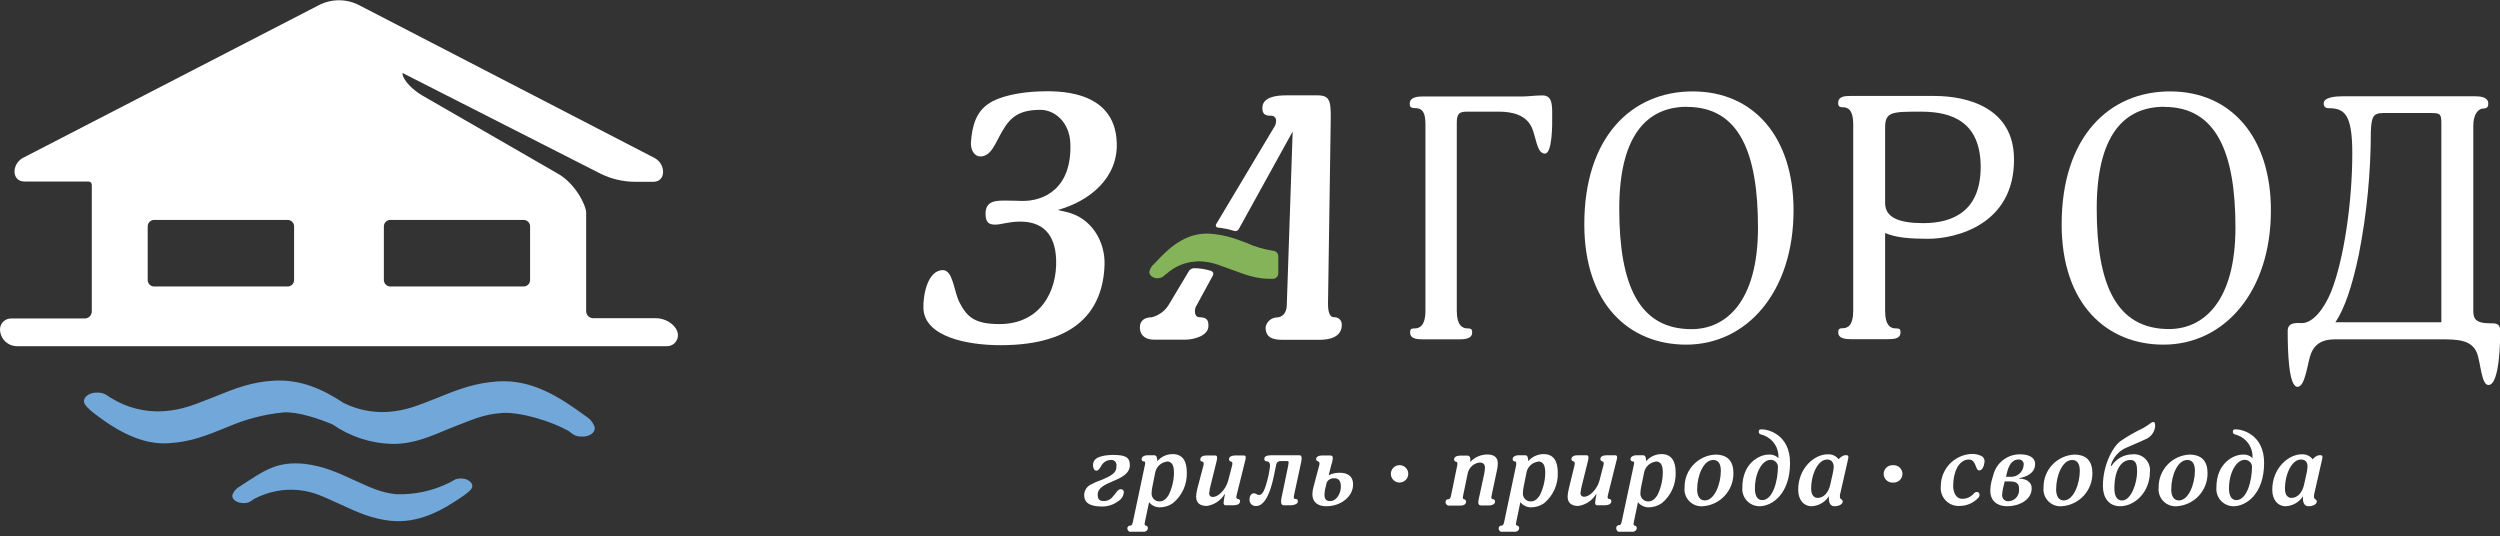 <?xml version="1.0" encoding="UTF-8"?> <svg xmlns="http://www.w3.org/2000/svg" width="457" height="98" viewBox="0 0 457 98" fill="none"><rect x="0" y="0" width="457" height="98" fill="#333333" stroke="none"/> <g clip-path="url(#clip0_610_1782)"> <path d="M282.4 28.08C280.9 28.08 280.78 24.9 279.97 23.22C278.91 21.04 276.54 20.41 273.97 20.41H268.24C266.86 20.41 266.3 20.66 266.3 22.41V56.8C266.3 59.6 267.43 60.03 268.24 60.03C269.05 60.03 269.11 60.28 269.11 60.78C269.11 61.97 267.67 62.03 266.68 62.03H260.2C259.08 62.03 257.77 61.97 257.77 60.78C257.77 60.28 257.83 60.03 258.64 60.03C259.45 60.03 260.57 59.6 260.57 56.8V22.8C260.57 20.68 260.14 19.75 258.57 19.75C257.76 19.75 257.7 19.38 257.7 18.94C257.7 17.76 259.13 17.63 260.13 17.63H278.5C279.25 17.63 280.87 17.44 281.93 17.44C283.74 17.44 283.74 19.06 283.74 21.06C283.77 22.78 283.77 28.08 282.4 28.08Z" fill="white"></path> <path d="M308.23 63C297.83 63 289.61 55.59 289.61 41C289.61 25.12 298.2 16.71 309.42 16.71C320.64 16.71 327.86 25.12 327.86 38.45C327.86 53.37 319.32 63 308.23 63ZM308.36 19.52C301 19.54 296 24.84 296 38.17C296 52.12 299.62 60.17 309.21 60.17C315.5 60.17 321.36 55.17 321.36 41.6C321.36 28.03 318 19.54 308.36 19.54V19.52Z" fill="white"></path> <path d="M352.45 43.65C349.21 43.65 346.6 43.46 344.6 42.59V56.8C344.6 59.6 345.66 60.03 346.53 60.03C347.4 60.03 347.41 60.28 347.41 60.78C347.41 62 346 62 345 62H338.4C337.46 62 336.03 61.94 336.03 60.75C336.03 60.25 336.15 60 336.84 60C337.71 60 338.77 59.57 338.77 56.77V22.77C338.77 19.85 337.65 19.6 336.77 19.6C336.08 19.6 336.02 19.22 336.02 18.79C336.02 17.6 337.26 17.54 338.32 17.54H353.59C359.69 17.54 368.16 19.72 368.16 29.13C368.21 41.1 357.5 43.65 352.45 43.65ZM351.21 20.41C345.91 20.41 344.6 20.41 344.6 23.28V37.11C344.6 39.79 347.16 40.79 351.6 40.79C357.21 40.79 362.07 38.42 362.07 30.51C362.05 22.41 357 20.41 351.21 20.41Z" fill="white"></path> <path d="M395.49 63C385.09 63 376.87 55.59 376.87 41C376.87 25.12 385.46 16.71 396.68 16.71C407.9 16.71 415.12 25.12 415.12 38.45C415.12 53.37 406.58 63 395.49 63ZM395.62 19.52C388.21 19.52 383.28 24.82 383.28 38.15C383.28 52.1 386.9 60.15 396.49 60.15C402.78 60.15 408.64 55.15 408.64 41.58C408.64 28.01 405.21 19.54 395.62 19.54V19.52Z" fill="white"></path> <path d="M454.88 70.38C453.57 70.38 453.45 66.08 452.76 64.46C451.76 62.09 449.21 62.03 446.1 62.03H427.47C426.1 62.03 423.47 61.9 422.42 64.71C421.8 66.33 421.42 70.71 419.99 70.71C418.37 70.71 418.19 64.29 418.19 60.49C418.19 58.81 419.93 59.06 420.8 59.06C422.8 59.06 424.85 56.44 426.1 53.39C428.47 47.51 430 36.92 430 28C430 20.9 428.57 19.78 425.7 19.78C424.95 19.78 424.77 19.35 424.77 18.91C424.77 17.73 427.07 17.6 428.26 17.6H452.37C453.61 17.6 454.86 17.79 454.86 18.97C454.86 19.41 454.73 19.84 453.92 19.84C453.11 19.84 452.12 20.78 452.12 22.96V56.8C452.12 58.1 452.37 59.1 455.17 59.1C456.1 59.1 457.04 59.04 457.04 60.47C457.04 61.9 457 70.38 454.88 70.38ZM446.28 22.59C446.28 20.85 446.1 20.66 444.41 20.66H435.69C433.76 20.66 433.51 21.41 433.39 24.03C433.384 31.556 432.654 39.064 431.21 46.45C430.02 52.19 428.59 56.45 426.91 58.91H446.28V22.59Z" fill="white"></path> <path d="M193.36 38.39L194.91 38.75C199.46 39.75 202.06 44.09 201.91 48.42C201.63 56.63 196.83 63.1 182.91 63.1C176.8 63.1 169.01 61.57 168.8 56.38C168.71 54.13 169.5 49.38 172.37 49.38C174.2 49.38 174.37 53.22 175.37 55.24C176.76 57.92 178.11 59.24 182.71 59.24C190.16 59.24 193.29 53.24 193.06 47.41C192.87 42.65 190.47 40.51 186.5 40.51C184.3 40.51 183.1 41.06 181.94 41.06C180.78 41.06 180.22 40.7 180.16 39.23C180.05 36.49 182.38 36.67 184.16 36.67C185.32 36.67 186.66 36.73 186.66 36.73C190.76 36.85 195.98 34.54 195.66 26.18C195.5 22.33 192.81 20.08 190.19 20.08C186.38 20.08 184.71 21.34 183.19 24.02C181.88 26.28 181.19 28.6 179.19 28.6C178.19 28.6 177.38 27.49 177.49 25.97C177.73 22.63 178.61 20.38 180.69 18.97C182.59 17.63 186.32 16.83 190.04 16.71C192.75 16.63 203.84 16.13 204.14 26.09C204.39 32.46 199.28 36.74 193.36 38.39Z" fill="white"></path> <path d="M217.27 49.66L213.79 55.47C213.451 56.092 212.988 56.638 212.428 57.073C211.869 57.509 211.227 57.824 210.54 58C209.16 58 208.37 58.67 208.37 59.83C208.37 61.42 209.52 62.09 210.96 62.09H216.63C218.31 62.09 220.9 61.36 220.9 59.59C220.9 58.73 220.78 58 219.34 58C218.91 58 218.43 57.82 218.43 56.84C218.432 56.485 218.536 56.138 218.73 55.84L221.73 50.33C221.769 50.258 221.792 50.178 221.797 50.096C221.802 50.014 221.788 49.931 221.758 49.855C221.727 49.779 221.68 49.71 221.62 49.654C221.56 49.598 221.488 49.555 221.41 49.53C220.377 49.193 219.297 49.024 218.21 49.03C218.012 49.044 217.821 49.11 217.656 49.22C217.492 49.331 217.358 49.482 217.27 49.66Z" fill="white"></path> <path d="M243.84 58C243.06 58 242.76 57 242.76 55.5L243.24 23.17C243.3 18.78 243.42 17.43 240.83 17.43H235.1C233.41 17.43 230.76 17.68 230.76 19.75C230.76 20.75 231.18 21.16 232.27 21.16C232.398 21.14 232.529 21.15 232.653 21.187C232.777 21.225 232.891 21.289 232.987 21.377C233.083 21.464 233.158 21.571 233.207 21.691C233.256 21.811 233.278 21.941 233.27 22.07C233.282 22.532 233.134 22.985 232.85 23.35L222.3 41C222.266 41.059 222.247 41.126 222.246 41.194C222.245 41.262 222.261 41.329 222.293 41.389C222.325 41.449 222.372 41.5 222.429 41.537C222.487 41.574 222.552 41.596 222.62 41.6C223.638 41.703 224.643 41.907 225.62 42.21C225.773 42.261 225.938 42.256 226.088 42.198C226.238 42.139 226.362 42.031 226.44 41.89L236.3 24.04L235.22 55.9C235.16 57.24 234.38 58.03 233.35 58.03C232.867 58.06 232.408 58.25 232.046 58.571C231.683 58.892 231.438 59.324 231.35 59.8C231.35 61.63 232.5 62.12 234.43 62.12H241.18C243.18 62.12 245.28 61.57 245.28 59.37C245.29 59.181 245.259 58.993 245.189 58.818C245.119 58.643 245.012 58.484 244.875 58.354C244.738 58.224 244.575 58.125 244.396 58.064C244.218 58.003 244.028 57.981 243.84 58Z" fill="white"></path> <path d="M232.78 45.85C231.053 45.59 229.37 45.092 227.78 44.37C226.9 44.03 226.12 43.76 225.38 43.51C223.935 43.06 222.441 42.788 220.93 42.7H220.62C216.62 42.7 213.71 45.23 211.04 48.18C210.558 48.563 210.223 49.099 210.09 49.7C210.09 50.44 210.92 50.86 211.49 50.86C212.63 50.86 212.75 50.33 213.33 49.97C214.727 48.742 216.478 47.99 218.33 47.82C218.58 47.82 218.82 47.76 219.07 47.76C220.357 47.776 221.632 48.013 222.84 48.46C223.56 48.71 224.28 48.98 225.1 49.28C227.82 50.28 229.66 50.97 232.2 50.97C232.386 50.98 232.573 50.98 232.76 50.97C233.009 50.947 233.241 50.832 233.409 50.647C233.578 50.462 233.671 50.22 233.67 49.97V46.79C233.657 46.553 233.56 46.329 233.397 46.157C233.234 45.984 233.016 45.876 232.78 45.85Z" fill="#84B35A"></path> <path d="M203.36 88C202.18 88.52 200.66 89.1 200.66 90.41C200.66 91.02 200.8 91.59 201.72 91.59C202.05 91.6 202.378 91.531 202.675 91.388C202.973 91.246 203.232 91.034 203.43 90.77C203.94 90.28 204.3 89.43 204.84 89.43C204.922 89.42 205.004 89.429 205.081 89.456C205.158 89.483 205.228 89.527 205.286 89.584C205.344 89.642 205.388 89.712 205.414 89.79C205.441 89.867 205.45 89.949 205.44 90.03C205.404 90.349 205.295 90.656 205.122 90.926C204.948 91.197 204.715 91.424 204.44 91.59C203.6 92.237 202.57 92.588 201.51 92.59C199.89 92.59 198.19 92.29 198.19 90.51C198.189 90.078 198.318 89.656 198.561 89.299C198.804 88.942 199.148 88.667 199.55 88.51C200.76 87.84 201.02 87.97 202.55 87.19C204.08 86.41 204.09 85.77 204.09 85.08C204.105 84.945 204.088 84.809 204.043 84.681C203.998 84.553 203.925 84.437 203.829 84.342C203.733 84.246 203.617 84.172 203.489 84.127C203.361 84.082 203.225 84.066 203.09 84.08C202.719 84.079 202.355 84.182 202.039 84.376C201.723 84.57 201.467 84.849 201.3 85.18C201.08 85.53 200.83 86.04 200.39 86.04C199.95 86.04 199.8 85.37 199.8 85.04C199.8 83.88 200.7 83.52 201.95 83.28C202.443 83.203 202.941 83.163 203.44 83.16C205.67 83.16 206.54 83.55 206.54 85.04C206.53 86.85 204.33 87.54 203.36 88Z" fill="white"></path> <path d="M214.38 92C213.66 92.494 212.804 92.752 211.93 92.74C211.567 92.731 211.21 92.642 210.885 92.48C210.56 92.317 210.275 92.085 210.05 91.8L209.32 95.26C209.32 95.39 209.23 95.66 209.23 95.79C209.229 95.86 209.252 95.929 209.296 95.984C209.34 96.038 209.402 96.076 209.47 96.09C209.572 96.103 209.665 96.153 209.732 96.23C209.798 96.308 209.834 96.408 209.83 96.51C209.83 96.98 209.45 97.25 208.73 97.25H206.84C206.745 97.263 206.648 97.255 206.556 97.227C206.464 97.2 206.379 97.152 206.307 97.089C206.235 97.025 206.178 96.947 206.138 96.859C206.099 96.771 206.079 96.676 206.08 96.58C206.078 96.508 206.092 96.437 206.12 96.372C206.148 96.306 206.19 96.247 206.244 96.2C206.297 96.152 206.36 96.116 206.429 96.096C206.497 96.075 206.569 96.07 206.64 96.08C206.82 96.08 206.99 95.89 207.08 95.46L209.29 85C209.317 84.888 209.333 84.775 209.34 84.66C209.34 84.4 209.25 84.35 209.12 84.35C209.061 84.357 209.002 84.35 208.946 84.33C208.89 84.31 208.839 84.278 208.798 84.235C208.756 84.193 208.725 84.141 208.706 84.085C208.688 84.029 208.682 83.969 208.69 83.91C208.69 83.53 209.12 83.22 209.81 83.22H211C211.44 83.22 211.55 83.71 211.55 84.31C211.897 83.9 212.329 83.572 212.816 83.347C213.303 83.123 213.834 83.007 214.37 83.01C216.24 83.01 216.95 84.38 216.95 86.36C216.989 87.435 216.777 88.504 216.331 89.483C215.885 90.462 215.217 91.324 214.38 92ZM213.26 84.4C212.762 84.466 212.296 84.684 211.926 85.024C211.556 85.364 211.299 85.809 211.19 86.3L210.65 89C210.571 89.345 210.527 89.697 210.52 90.05C210.493 90.251 210.509 90.455 210.568 90.65C210.626 90.844 210.726 91.023 210.859 91.176C210.993 91.328 211.158 91.45 211.342 91.534C211.527 91.617 211.728 91.66 211.93 91.66C212.39 91.66 212.93 91.55 213.6 90.55C214.222 89.306 214.563 87.94 214.6 86.55C214.62 85 214.22 84.35 213.26 84.35V84.4Z" fill="white"></path> <path d="M227.58 84.37L226.09 90.37C226.04 90.539 226.01 90.714 226 90.89C226 91.02 226.07 91.2 226.23 91.2C226.289 91.194 226.348 91.201 226.403 91.22C226.459 91.238 226.51 91.268 226.554 91.308C226.597 91.347 226.631 91.396 226.655 91.45C226.679 91.503 226.691 91.561 226.69 91.62C226.69 92.09 226.22 92.36 225.49 92.36H224C223.76 92.36 223.67 92.12 223.67 91.91C223.719 91.384 223.805 90.863 223.93 90.35H223.84C223.491 90.925 223.018 91.415 222.456 91.785C221.894 92.155 221.257 92.396 220.59 92.49C219.29 92.49 218.65 91.87 218.65 90.75C218.678 90.271 218.751 89.795 218.87 89.33L220 85.06C220.09 84.66 220 84.39 219.84 84.39C219.49 84.39 219.42 84.21 219.42 83.97C219.42 83.48 219.93 83.26 220.55 83.26H222.12C222.38 83.26 222.49 83.37 222.49 83.68C222.481 83.914 222.444 84.145 222.38 84.37L221.29 88.76C221.173 89.217 221.09 89.681 221.04 90.15C221.029 90.244 221.039 90.34 221.07 90.43C221.101 90.519 221.153 90.601 221.221 90.667C221.288 90.734 221.37 90.784 221.46 90.814C221.55 90.844 221.646 90.853 221.74 90.84C222.74 90.84 224.1 89.43 224.5 87.9L225.24 85.06C225.35 84.66 225.24 84.39 225.08 84.39C224.92 84.39 224.66 84.21 224.66 83.97C224.66 83.48 225.17 83.26 225.78 83.26H227.36C227.62 83.26 227.72 83.37 227.72 83.68C227.702 83.915 227.655 84.146 227.58 84.37Z" fill="white"></path> <path d="M237.74 85L236.54 90.57C236.45 90.95 236.54 91.2 236.67 91.2C237.09 91.2 237.25 91.27 237.25 91.65C237.25 92.21 236.38 92.36 236 92.36H234.66C233.86 92.36 234.28 90.95 234.35 90.57L235.48 85.13C235.48 84.91 235.57 84.67 235.57 84.57C235.57 84.28 235.38 84.28 235.15 84.28H234.39C233.79 84.28 233.39 84.28 233.25 85.13L232.94 86.65C232.67 87.95 232.07 90.76 230.87 91.91C230.706 92.104 230.501 92.257 230.268 92.36C230.036 92.462 229.784 92.51 229.53 92.5C229.379 92.501 229.23 92.472 229.091 92.414C228.951 92.356 228.825 92.27 228.721 92.161C228.616 92.052 228.534 91.924 228.481 91.782C228.428 91.641 228.404 91.491 228.41 91.34C228.41 90.42 228.9 90.17 229.24 90.17C229.58 90.17 229.82 90.49 230.15 90.49C230.8 90.49 231.25 89.62 231.87 86.98C231.96 86.54 232.16 85.42 232.16 85.16C232.16 84.51 231.85 84.33 231.56 84.33C231.5 84.337 231.439 84.329 231.382 84.309C231.325 84.288 231.273 84.255 231.231 84.212C231.188 84.169 231.156 84.116 231.137 84.059C231.118 84.001 231.112 83.94 231.12 83.88C231.12 83.39 231.63 83.22 232.43 83.22H237.43C237.85 83.22 237.94 83.35 237.94 83.88C237.913 84.259 237.846 84.635 237.74 85Z" fill="white"></path> <path d="M242.44 92.54C240.92 92.54 239.9 91.82 239.9 90.33C239.917 89.814 240.004 89.302 240.16 88.81L241.16 85.04C241.27 84.64 241.16 84.41 241.01 84.37C240.86 84.33 240.58 84.19 240.58 83.95C240.58 83.46 241.1 83.26 241.7 83.26H243.15C243.44 83.26 243.64 83.37 243.64 83.73C243.601 84.177 243.503 84.618 243.35 85.04L242.88 86.87C243.502 86.565 244.188 86.411 244.88 86.42C246.13 86.42 247.34 86.87 247.34 88.54C247.37 90.7 245.2 92.54 242.44 92.54ZM243.94 87.43C243.656 87.4 243.37 87.457 243.118 87.592C242.866 87.728 242.662 87.936 242.53 88.19L242.39 88.77C242.238 89.274 242.144 89.794 242.11 90.32C242.11 90.91 242.19 91.6 243.11 91.6C244.45 91.6 245.11 90.02 245.11 88.97C245.12 87.74 244.56 87.43 243.94 87.43Z" fill="white"></path> <path d="M255.84 88.21C255.525 88.21 255.217 88.117 254.956 87.941C254.694 87.766 254.49 87.517 254.37 87.226C254.25 86.935 254.219 86.615 254.281 86.306C254.343 85.997 254.496 85.714 254.719 85.492C254.943 85.27 255.227 85.12 255.536 85.059C255.845 84.999 256.165 85.032 256.455 85.154C256.746 85.276 256.993 85.481 257.167 85.744C257.34 86.007 257.432 86.315 257.43 86.63C257.425 87.049 257.255 87.45 256.958 87.745C256.661 88.04 256.259 88.207 255.84 88.21Z" fill="white"></path> <path d="M273.62 86.07L272.7 90.41C272.66 90.581 272.63 90.755 272.61 90.93C272.61 91.06 272.68 91.24 272.84 91.24C272.899 91.234 272.958 91.241 273.013 91.26C273.069 91.278 273.12 91.308 273.164 91.348C273.207 91.387 273.242 91.436 273.265 91.489C273.289 91.543 273.301 91.601 273.3 91.66C273.3 92.13 272.83 92.4 272.1 92.4H270.76C270.36 92.4 270.23 92.18 270.23 91.75C270.271 91.364 270.344 90.983 270.45 90.61L271.27 86.83C271.374 86.39 271.434 85.941 271.45 85.49C271.45 84.71 270.92 84.49 270.32 84.57C269.842 84.656 269.399 84.878 269.044 85.21C268.689 85.541 268.438 85.969 268.32 86.44L267.49 90.44C267.45 90.611 267.42 90.785 267.4 90.96C267.398 91.03 267.42 91.099 267.461 91.155C267.503 91.211 267.563 91.252 267.63 91.27C267.734 91.28 267.83 91.329 267.898 91.407C267.967 91.485 268.003 91.586 268 91.69C268 92.16 267.61 92.43 266.89 92.43H265C264.905 92.443 264.808 92.435 264.716 92.407C264.624 92.379 264.539 92.332 264.467 92.269C264.395 92.205 264.338 92.127 264.299 92.039C264.259 91.951 264.24 91.856 264.24 91.76C264.238 91.688 264.252 91.617 264.28 91.55C264.308 91.484 264.35 91.425 264.404 91.377C264.457 91.328 264.52 91.292 264.588 91.27C264.657 91.248 264.729 91.241 264.8 91.25C264.99 91.25 265.15 91.07 265.24 90.64L266.38 85.09C266.47 84.69 266.38 84.42 266.22 84.42C266.06 84.42 265.8 84.24 265.8 84C265.8 83.51 266.31 83.29 266.92 83.29H268.27C268.99 83.29 268.74 84.47 268.74 84.47C269.137 84.034 269.62 83.685 270.159 83.446C270.698 83.206 271.281 83.082 271.87 83.08C272.96 83.08 273.8 83.49 273.8 84.69C273.792 85.155 273.732 85.618 273.62 86.07Z" fill="white"></path> <path d="M282.25 92C281.533 92.494 280.681 92.752 279.81 92.74C279.446 92.731 279.087 92.643 278.761 92.48C278.434 92.318 278.147 92.086 277.92 91.8L277.2 95.26C277.161 95.435 277.13 95.612 277.11 95.79C277.108 95.859 277.13 95.926 277.172 95.981C277.214 96.035 277.273 96.074 277.34 96.09C277.442 96.103 277.535 96.153 277.602 96.23C277.668 96.308 277.703 96.408 277.7 96.51C277.7 96.98 277.32 97.25 276.6 97.25H274.71C274.615 97.263 274.518 97.255 274.426 97.227C274.334 97.2 274.249 97.152 274.177 97.089C274.105 97.025 274.047 96.947 274.008 96.859C273.969 96.771 273.949 96.676 273.95 96.58C273.95 96.509 273.964 96.439 273.993 96.374C274.022 96.309 274.064 96.251 274.117 96.204C274.17 96.156 274.233 96.121 274.3 96.099C274.368 96.078 274.44 96.072 274.51 96.08C274.69 96.08 274.86 95.89 274.95 95.46L277.16 85C277.175 84.887 277.175 84.773 277.16 84.66C277.16 84.4 277.07 84.35 276.95 84.35C276.891 84.356 276.831 84.349 276.775 84.329C276.718 84.309 276.667 84.277 276.625 84.235C276.583 84.193 276.551 84.142 276.531 84.086C276.511 84.029 276.504 83.969 276.51 83.91C276.51 83.53 276.95 83.22 277.64 83.22H278.81C279.25 83.22 279.36 83.71 279.36 84.31C279.709 83.9 280.142 83.571 280.631 83.347C281.12 83.122 281.652 83.007 282.19 83.01C284.05 83.01 284.76 84.38 284.76 86.36C284.806 87.43 284.603 88.496 284.168 89.475C283.732 90.454 283.076 91.318 282.25 92ZM281.13 84.4C280.632 84.466 280.166 84.684 279.796 85.024C279.425 85.364 279.169 85.809 279.06 86.3L278.52 89C278.445 89.345 278.402 89.697 278.39 90.05C278.363 90.252 278.379 90.457 278.438 90.652C278.498 90.847 278.598 91.027 278.732 91.179C278.867 91.332 279.033 91.454 279.219 91.537C279.405 91.62 279.607 91.662 279.81 91.66C280.26 91.66 280.81 91.55 281.47 90.55C282.096 89.307 282.437 87.941 282.47 86.55C282.49 85 282.09 84.35 281.13 84.35V84.4Z" fill="white"></path> <path d="M295.45 84.37L293.96 90.37C293.909 90.539 293.879 90.714 293.87 90.89C293.87 91.02 293.94 91.2 294.11 91.2C294.167 91.196 294.225 91.204 294.28 91.223C294.334 91.242 294.384 91.272 294.426 91.312C294.468 91.351 294.502 91.399 294.525 91.452C294.548 91.505 294.56 91.562 294.56 91.62C294.56 92.09 294.09 92.36 293.36 92.36H291.91C291.68 92.36 291.59 92.12 291.59 91.91C291.638 91.385 291.722 90.864 291.84 90.35H291.75C291.4 90.925 290.927 91.415 290.365 91.785C289.803 92.155 289.166 92.396 288.5 92.49C287.2 92.49 286.56 91.87 286.56 90.75C286.587 90.271 286.661 89.795 286.78 89.33L287.83 85.02C287.92 84.62 287.83 84.35 287.67 84.35C287.51 84.35 287.25 84.17 287.25 83.93C287.25 83.44 287.76 83.22 288.38 83.22H290C290.26 83.22 290.37 83.33 290.37 83.64C290.361 83.874 290.324 84.105 290.26 84.33L289.17 88.72C289.052 89.177 288.969 89.641 288.92 90.11C288.908 90.204 288.918 90.3 288.949 90.39C288.981 90.479 289.032 90.561 289.1 90.627C289.167 90.694 289.249 90.744 289.34 90.774C289.43 90.804 289.525 90.813 289.62 90.8C290.62 90.8 291.98 89.39 292.38 87.86L293.12 85.02C293.23 84.62 293.12 84.35 292.96 84.35C292.8 84.35 292.54 84.17 292.54 83.93C292.54 83.44 293.05 83.22 293.67 83.22H295.24C295.5 83.22 295.61 83.33 295.61 83.64C295.588 83.889 295.534 84.135 295.45 84.37Z" fill="white"></path> <path d="M303.75 92C303.033 92.494 302.181 92.752 301.31 92.74C300.946 92.731 300.587 92.643 300.261 92.48C299.934 92.318 299.647 92.086 299.42 91.8L298.7 95.26C298.661 95.435 298.631 95.612 298.61 95.79C298.608 95.859 298.63 95.926 298.672 95.981C298.714 96.035 298.773 96.074 298.84 96.09C298.943 96.1 299.038 96.15 299.105 96.228C299.172 96.306 299.206 96.407 299.2 96.51C299.2 96.98 298.82 97.25 298.1 97.25H296.21C296.115 97.263 296.018 97.255 295.926 97.227C295.834 97.2 295.749 97.152 295.677 97.089C295.605 97.025 295.548 96.947 295.508 96.859C295.469 96.771 295.449 96.676 295.45 96.58C295.437 96.504 295.442 96.425 295.465 96.351C295.488 96.277 295.527 96.209 295.581 96.153C295.634 96.097 295.7 96.053 295.772 96.027C295.845 96 295.923 95.991 296 96C296.19 96 296.35 95.81 296.44 95.38L298.66 85C298.694 84.889 298.714 84.775 298.72 84.66C298.72 84.4 298.62 84.35 298.5 84.35C298.441 84.356 298.381 84.349 298.325 84.329C298.269 84.309 298.217 84.277 298.175 84.235C298.133 84.193 298.101 84.142 298.081 84.086C298.061 84.029 298.054 83.969 298.06 83.91C298.06 83.53 298.5 83.22 299.19 83.22H300.37C300.8 83.22 300.91 83.71 300.91 84.31C301.259 83.901 301.693 83.572 302.182 83.348C302.671 83.123 303.202 83.008 303.74 83.01C305.6 83.01 306.31 84.38 306.31 86.36C306.35 87.434 306.14 88.503 305.695 89.482C305.251 90.461 304.585 91.323 303.75 92ZM302.63 84.4C302.132 84.466 301.666 84.684 301.296 85.024C300.926 85.364 300.669 85.809 300.56 86.3L300 89C299.926 89.345 299.882 89.697 299.87 90.05C299.843 90.252 299.86 90.457 299.919 90.652C299.978 90.847 300.078 91.027 300.213 91.179C300.347 91.332 300.513 91.454 300.699 91.537C300.885 91.62 301.087 91.662 301.29 91.66C301.74 91.66 302.29 91.55 302.96 90.55C303.582 89.306 303.923 87.94 303.96 86.55C304 85 303.59 84.35 302.63 84.35V84.4Z" fill="white"></path> <path d="M311.27 92.54C310.814 92.577 310.355 92.512 309.926 92.351C309.498 92.189 309.111 91.935 308.793 91.606C308.474 91.277 308.233 90.882 308.085 90.449C307.938 90.015 307.888 89.555 307.94 89.1C307.917 87.57 308.487 86.091 309.531 84.972C310.575 83.853 312.012 83.183 313.54 83.1C315.9 83.1 316.87 84.38 316.87 86.52C316.878 88.048 316.304 89.521 315.263 90.64C314.222 91.759 312.794 92.438 311.27 92.54ZM313.18 84.08C311.42 84.08 310.24 86.87 310.24 89.48C310.24 90.66 310.71 91.48 311.64 91.48C313.45 91.48 314.57 88.38 314.57 86.08C314.57 85 314.25 84.08 313.18 84.08Z" fill="white"></path> <path d="M321.65 92.54C321.21 92.542 320.776 92.452 320.373 92.276C319.971 92.1 319.61 91.841 319.313 91.517C319.017 91.193 318.791 90.811 318.651 90.395C318.511 89.978 318.459 89.537 318.5 89.1C318.5 84.64 321.65 83.1 323.29 83.1C323.621 83.068 323.955 83.109 324.268 83.222C324.581 83.334 324.865 83.515 325.1 83.75C325.16 82.861 324.933 81.975 324.453 81.225C323.972 80.474 323.263 79.897 322.43 79.58C321.85 79.38 321.51 79.4 321.51 78.93C321.51 78.46 321.76 78.49 322.14 78.49C323.07 78.49 327.22 79.34 327.22 84.62C327.22 90.35 323.88 92.54 321.65 92.54ZM323.65 84.06C322.2 84.06 320.8 86.31 320.8 89.3C320.8 90.48 321.16 91.42 322.14 91.42C324.07 91.42 325.01 87.9 325.01 85.26C324.982 84.923 324.824 84.61 324.571 84.387C324.318 84.163 323.987 84.046 323.65 84.06Z" fill="white"></path> <path d="M336.34 90.48C336.328 90.6 336.328 90.72 336.34 90.84C336.34 91.35 336.85 91.22 336.85 91.67C336.85 92.12 336.25 92.54 335.33 92.54C334.82 92.54 334.2 92.2 334.33 90.71C333.987 91.243 333.523 91.686 332.975 92.004C332.428 92.323 331.812 92.506 331.18 92.54C329.73 92.54 328.71 91.38 328.71 89.54C328.71 85.49 331.76 83.03 334.09 83.05C334.472 83.022 334.855 83.089 335.204 83.246C335.553 83.403 335.858 83.645 336.09 83.95C336.87 83.14 337.27 83.21 337.54 83.21C338.07 83.21 337.85 83.83 337.78 84.15L336.34 90.48ZM334 84C332.35 84 331.08 86.63 331.08 89.37C331.08 90.55 331.66 91.02 332.25 91.02C333.34 91.02 334.25 90.1 334.59 88.52L335.01 86.63C335.107 86.202 335.174 85.767 335.21 85.33C335.16 84.24 334.54 84 334 84Z" fill="white"></path> <path d="M346.05 88.21C345.831 88.227 345.611 88.199 345.404 88.128C345.197 88.056 345.006 87.942 344.845 87.793C344.684 87.644 344.555 87.463 344.467 87.263C344.379 87.061 344.334 86.844 344.334 86.625C344.334 86.406 344.379 86.189 344.467 85.988C344.555 85.787 344.684 85.606 344.845 85.457C345.006 85.308 345.197 85.194 345.404 85.123C345.611 85.051 345.831 85.023 346.05 85.04C346.269 85.023 346.489 85.051 346.696 85.123C346.903 85.194 347.094 85.308 347.255 85.457C347.416 85.606 347.545 85.787 347.633 85.988C347.721 86.189 347.766 86.406 347.766 86.625C347.766 86.844 347.721 87.061 347.633 87.263C347.545 87.463 347.416 87.644 347.255 87.793C347.094 87.942 346.903 88.056 346.696 88.128C346.489 88.199 346.269 88.227 346.05 88.21Z" fill="white"></path> <path d="M361.79 86C361.05 86 361.3 84 359.91 84C358.06 84 357.04 86.32 357.04 88.79C357.04 89.89 357.48 91.18 358.69 91.18C359.063 91.188 359.433 91.118 359.777 90.975C360.122 90.832 360.432 90.619 360.69 90.35C360.94 90.06 361.13 89.93 361.33 89.93C361.44 89.917 361.552 89.944 361.644 90.006C361.736 90.069 361.802 90.162 361.83 90.27C361.862 90.383 361.867 90.502 361.842 90.618C361.818 90.733 361.766 90.84 361.69 90.93C361.267 91.406 360.751 91.79 360.172 92.057C359.594 92.324 358.967 92.468 358.33 92.48C357.847 92.525 357.359 92.461 356.904 92.294C356.448 92.127 356.035 91.86 355.695 91.513C355.355 91.167 355.097 90.749 354.938 90.29C354.78 89.831 354.726 89.343 354.78 88.86C354.781 87.373 355.345 85.942 356.357 84.853C357.37 83.764 358.757 83.099 360.24 82.99C360.929 82.933 361.62 83.064 362.24 83.37C362.402 83.464 362.537 83.597 362.632 83.759C362.726 83.92 362.777 84.103 362.78 84.29C362.7 85.28 362.35 86 361.79 86Z" fill="white"></path> <path d="M369.11 87.41V87.49C370.21 87.49 371.39 87.99 371.39 89.26C371.39 91.48 368.94 92.54 366.95 92.54C364.56 92.54 363.83 91 363.83 89.86C363.822 89.13 363.919 88.402 364.12 87.7L364.36 86.89C364.622 85.788 365.251 84.809 366.143 84.111C367.035 83.414 368.137 83.04 369.27 83.05C370.57 83.05 372.02 83.44 372.02 84.84C372 86.65 370.14 87.22 369.11 87.41ZM367.4 88H366.46L366.15 89.28C366.068 89.662 366.014 90.05 365.99 90.44C365.973 90.602 365.994 90.765 366.049 90.918C366.105 91.07 366.194 91.208 366.31 91.322C366.426 91.435 366.567 91.521 366.721 91.573C366.875 91.624 367.038 91.64 367.2 91.62C367.711 91.592 368.192 91.369 368.543 90.997C368.895 90.625 369.09 90.132 369.09 89.62C369.09 88.86 369.11 88 367.4 88ZM369 84C367.68 84 367.15 85.27 366.86 86.47L366.7 87.16H367.51C367.813 87.176 368.117 87.132 368.404 87.03C368.69 86.928 368.954 86.77 369.179 86.565C369.404 86.361 369.586 86.113 369.715 85.838C369.844 85.562 369.917 85.264 369.93 84.96C369.945 84.833 369.932 84.704 369.891 84.582C369.85 84.461 369.783 84.35 369.693 84.258C369.604 84.166 369.496 84.095 369.376 84.051C369.256 84.006 369.127 83.989 369 84Z" fill="white"></path> <path d="M376.89 92.54C376.434 92.577 375.975 92.512 375.547 92.351C375.118 92.189 374.731 91.935 374.413 91.606C374.094 91.277 373.853 90.882 373.705 90.449C373.558 90.015 373.508 89.555 373.56 89.1C373.537 87.57 374.107 86.091 375.151 84.972C376.195 83.853 377.632 83.183 379.16 83.1C381.51 83.1 382.49 84.38 382.49 86.52C382.498 88.048 381.924 89.521 380.883 90.64C379.842 91.759 378.414 92.438 376.89 92.54ZM378.79 84.08C377.04 84.08 375.86 86.87 375.86 89.48C375.86 90.66 376.33 91.48 377.25 91.48C379.07 91.48 380.19 88.38 380.19 86.08C380.19 85 379.86 84.08 378.79 84.08Z" fill="white"></path> <path d="M392.05 80.36C391.37 80.71 389.73 81.36 388.83 81.78C388.101 82.067 387.45 82.522 386.928 83.107C386.407 83.693 386.031 84.392 385.83 85.15H386C386.412 84.512 386.976 83.987 387.641 83.62C388.305 83.254 389.051 83.058 389.81 83.05C390.245 83.003 390.685 83.055 391.097 83.202C391.509 83.349 391.882 83.587 392.189 83.899C392.496 84.21 392.728 84.587 392.868 85.001C393.009 85.415 393.054 85.856 393 86.29C393 89.95 390.24 92.53 387.58 92.54C385.44 92.54 384.41 90.91 384.41 88.83C384.41 85.15 386.08 81.83 387.6 80.65C388.931 79.732 390.336 78.926 391.8 78.24C393.02 77.54 393.24 77.15 393.58 77.15C393.92 77.15 393.96 77.3 393.96 77.99C393.896 78.524 393.683 79.03 393.345 79.449C393.007 79.868 392.559 80.184 392.05 80.36ZM389.44 84.08C387.78 84.08 386.51 85.87 386.51 89.3C386.51 90.48 386.87 91.49 387.9 91.49C389.59 91.49 390.66 88.27 390.66 86.27C390.66 85.24 390.6 84.08 389.44 84.08Z" fill="white"></path> <path d="M397.93 92.54C397.474 92.577 397.015 92.512 396.587 92.351C396.158 92.189 395.771 91.935 395.453 91.606C395.134 91.277 394.893 90.882 394.745 90.449C394.598 90.015 394.548 89.555 394.6 89.1C394.577 87.57 395.147 86.091 396.191 84.972C397.235 83.853 398.672 83.183 400.2 83.1C402.56 83.1 403.54 84.38 403.54 86.52C403.548 88.049 402.972 89.524 401.929 90.643C400.887 91.762 399.456 92.441 397.93 92.54ZM399.84 84.08C398.08 84.08 396.9 86.87 396.9 89.48C396.9 90.66 397.37 91.48 398.3 91.48C400.11 91.48 401.23 88.38 401.23 86.08C401.23 85 400.91 84.08 399.84 84.08Z" fill="white"></path> <path d="M408.31 92.54C407.871 92.542 407.436 92.452 407.033 92.276C406.631 92.1 406.27 91.841 405.973 91.517C405.677 91.193 405.451 90.811 405.311 90.395C405.171 89.978 405.119 89.537 405.16 89.1C405.16 84.64 408.31 83.1 409.95 83.1C410.281 83.068 410.615 83.109 410.928 83.222C411.241 83.334 411.525 83.515 411.76 83.75C411.82 82.861 411.594 81.975 411.113 81.225C410.632 80.474 409.923 79.897 409.09 79.58C408.51 79.38 408.17 79.4 408.17 78.93C408.17 78.46 408.42 78.49 408.8 78.49C409.73 78.49 413.88 79.34 413.88 84.62C413.88 90.35 410.54 92.54 408.31 92.54ZM410.31 84.06C408.86 84.06 407.46 86.31 407.46 89.3C407.46 90.48 407.83 91.42 408.8 91.42C410.73 91.42 411.67 87.9 411.67 85.26C411.642 84.923 411.485 84.61 411.231 84.387C410.978 84.163 410.648 84.046 410.31 84.06Z" fill="white"></path> <path d="M423 90.48C422.988 90.6 422.988 90.72 423 90.84C423 91.35 423.51 91.22 423.51 91.67C423.51 92.12 422.91 92.54 421.99 92.54C421.48 92.54 420.86 92.2 420.99 90.71C420.647 91.243 420.183 91.686 419.636 92.004C419.088 92.323 418.473 92.506 417.84 92.54C416.39 92.54 415.37 91.38 415.37 89.54C415.37 85.49 418.42 83.03 420.75 83.05C421.132 83.022 421.515 83.089 421.864 83.246C422.214 83.403 422.518 83.645 422.75 83.95C423.53 83.14 423.93 83.21 424.2 83.21C424.73 83.21 424.51 83.83 424.44 84.15L423 90.48ZM420.61 84C418.96 84 417.69 86.63 417.69 89.37C417.69 90.55 418.27 91.02 418.87 91.02C419.95 91.02 420.87 90.1 421.2 88.52L421.62 86.63C421.717 86.202 421.784 85.767 421.82 85.33C421.82 84.24 421.2 84 420.61 84Z" fill="white"></path> <path d="M107.12 76.11C102.23 72.53 97.27 69.33 90.981 69.72C87.001 70 84.16 71 80.001 72.71C76.77 73.96 74.371 75.08 70.8 75.3C68.035 75.46 65.277 74.891 62.8 73.65C59.001 71.14 54.891 69.29 50.001 69.59C46.001 69.84 43.191 70.91 39.06 72.59C35.831 73.83 33.441 74.95 29.87 75.17C26.529 75.38 23.206 74.544 20.36 72.78C19.46 72.31 19.16 71.66 17.36 71.78C16.41 71.84 15.23 72.51 15.361 73.47C15.441 74.06 16.151 74.69 17.09 75.47C21.791 79.13 26.221 81.28 30.71 81.03C34.8 80.8 37.52 79.71 41.651 78.03C44.875 76.626 48.3 75.735 51.8 75.39C54.42 75.22 58.321 76.54 60.8 77.59C64.006 79.813 67.791 81.051 71.691 81.15C75.79 81.15 78.51 79.83 82.63 78.15C86.171 76.81 88.251 75.72 91.82 75.49C95.18 75.29 100.67 76.97 103.82 78.71C104.62 79.19 104.93 79.91 106.71 79.8C107.71 79.74 108.85 79.15 108.71 78.11C108.441 77.272 107.876 76.561 107.12 76.11Z" fill="#71A8D9"></path> <path d="M84.72 87.5C83.24 87.33 82.97 87.86 82.19 88.21C79.149 89.736 75.771 90.469 72.37 90.34C69.37 90.01 67.46 88.98 64.82 87.81C61.45 86.25 59.13 85.24 55.82 84.81C50.59 84.22 48.14 86.11 43.92 88.87C43.263 89.202 42.75 89.764 42.48 90.45C42.33 91.31 43.3 91.85 44.09 91.94C45.57 92.11 45.85 91.52 46.54 91.16C49.029 89.856 51.845 89.31 54.64 89.59C57.64 89.92 59.3 90.92 62.19 92.18C65.56 93.74 67.78 94.74 71.19 95.18C76.42 95.77 80.76 93.4 84.81 90.56C85.63 89.96 86.25 89.47 86.33 88.99C86.46 88.19 85.5 87.59 84.72 87.5Z" fill="#71A8D9"></path> <path d="M122.58 59.05C125.01 60.83 123.76 63.28 121.94 63.28H3.11C2.294 63.28 1.51 62.959 0.928 62.387C0.347 61.814 0.013 61.036 0 60.22C0 59.69 0.211 59.181 0.586 58.806C0.961 58.431 1.47 58.22 2 58.22H15.49C15.832 58.22 16.16 58.084 16.402 57.842C16.644 57.6 16.78 57.272 16.78 56.93V33.79C16.78 33.628 16.716 33.473 16.601 33.359C16.487 33.244 16.332 33.18 16.17 33.18H4.47C2.11 33.18 2.1 30.05 4.15 28.88L58.18 1C59.344 0.375 60.644 0.048 61.965 0.048C63.286 0.048 64.586 0.375 65.75 1L119.75 28.93C121.75 30.1 121.75 33.23 119.43 33.23H116.1C113.93 33.228 111.79 32.732 109.84 31.78L73.56 13.33C73.63 14.87 75.88 16.71 77.22 17.47L101.83 31.66C105.14 33.44 107.15 37.55 107.15 38.88V56.88C107.15 57.222 107.286 57.55 107.528 57.792C107.77 58.034 108.098 58.17 108.44 58.17H119.84C120.824 58.165 121.783 58.473 122.58 59.05ZM53.76 51.19V41.38C53.76 41.067 53.636 40.767 53.414 40.546C53.193 40.324 52.893 40.2 52.58 40.2H28.21C28.052 40.196 27.896 40.224 27.749 40.281C27.603 40.339 27.469 40.425 27.356 40.535C27.243 40.645 27.154 40.776 27.093 40.921C27.031 41.067 27 41.222 27 41.38V51.19C27 51.503 27.124 51.803 27.346 52.024C27.567 52.246 27.867 52.37 28.18 52.37H52.58C52.893 52.37 53.193 52.246 53.414 52.024C53.636 51.803 53.76 51.503 53.76 51.19ZM96.9 51.19V41.38C96.9 41.067 96.776 40.767 96.554 40.546C96.333 40.324 96.033 40.2 95.72 40.2H71.35C71.037 40.2 70.737 40.324 70.516 40.546C70.294 40.767 70.17 41.067 70.17 41.38V51.19C70.17 51.503 70.294 51.803 70.516 52.024C70.737 52.246 71.037 52.37 71.35 52.37H95.72C96.033 52.37 96.333 52.246 96.554 52.024C96.776 51.803 96.9 51.503 96.9 51.19Z" fill="white"></path> </g> <defs> <clipPath id="clip0_610_1782"> <rect width="457" height="97.2" fill="white"></rect> </clipPath> </defs> </svg> 